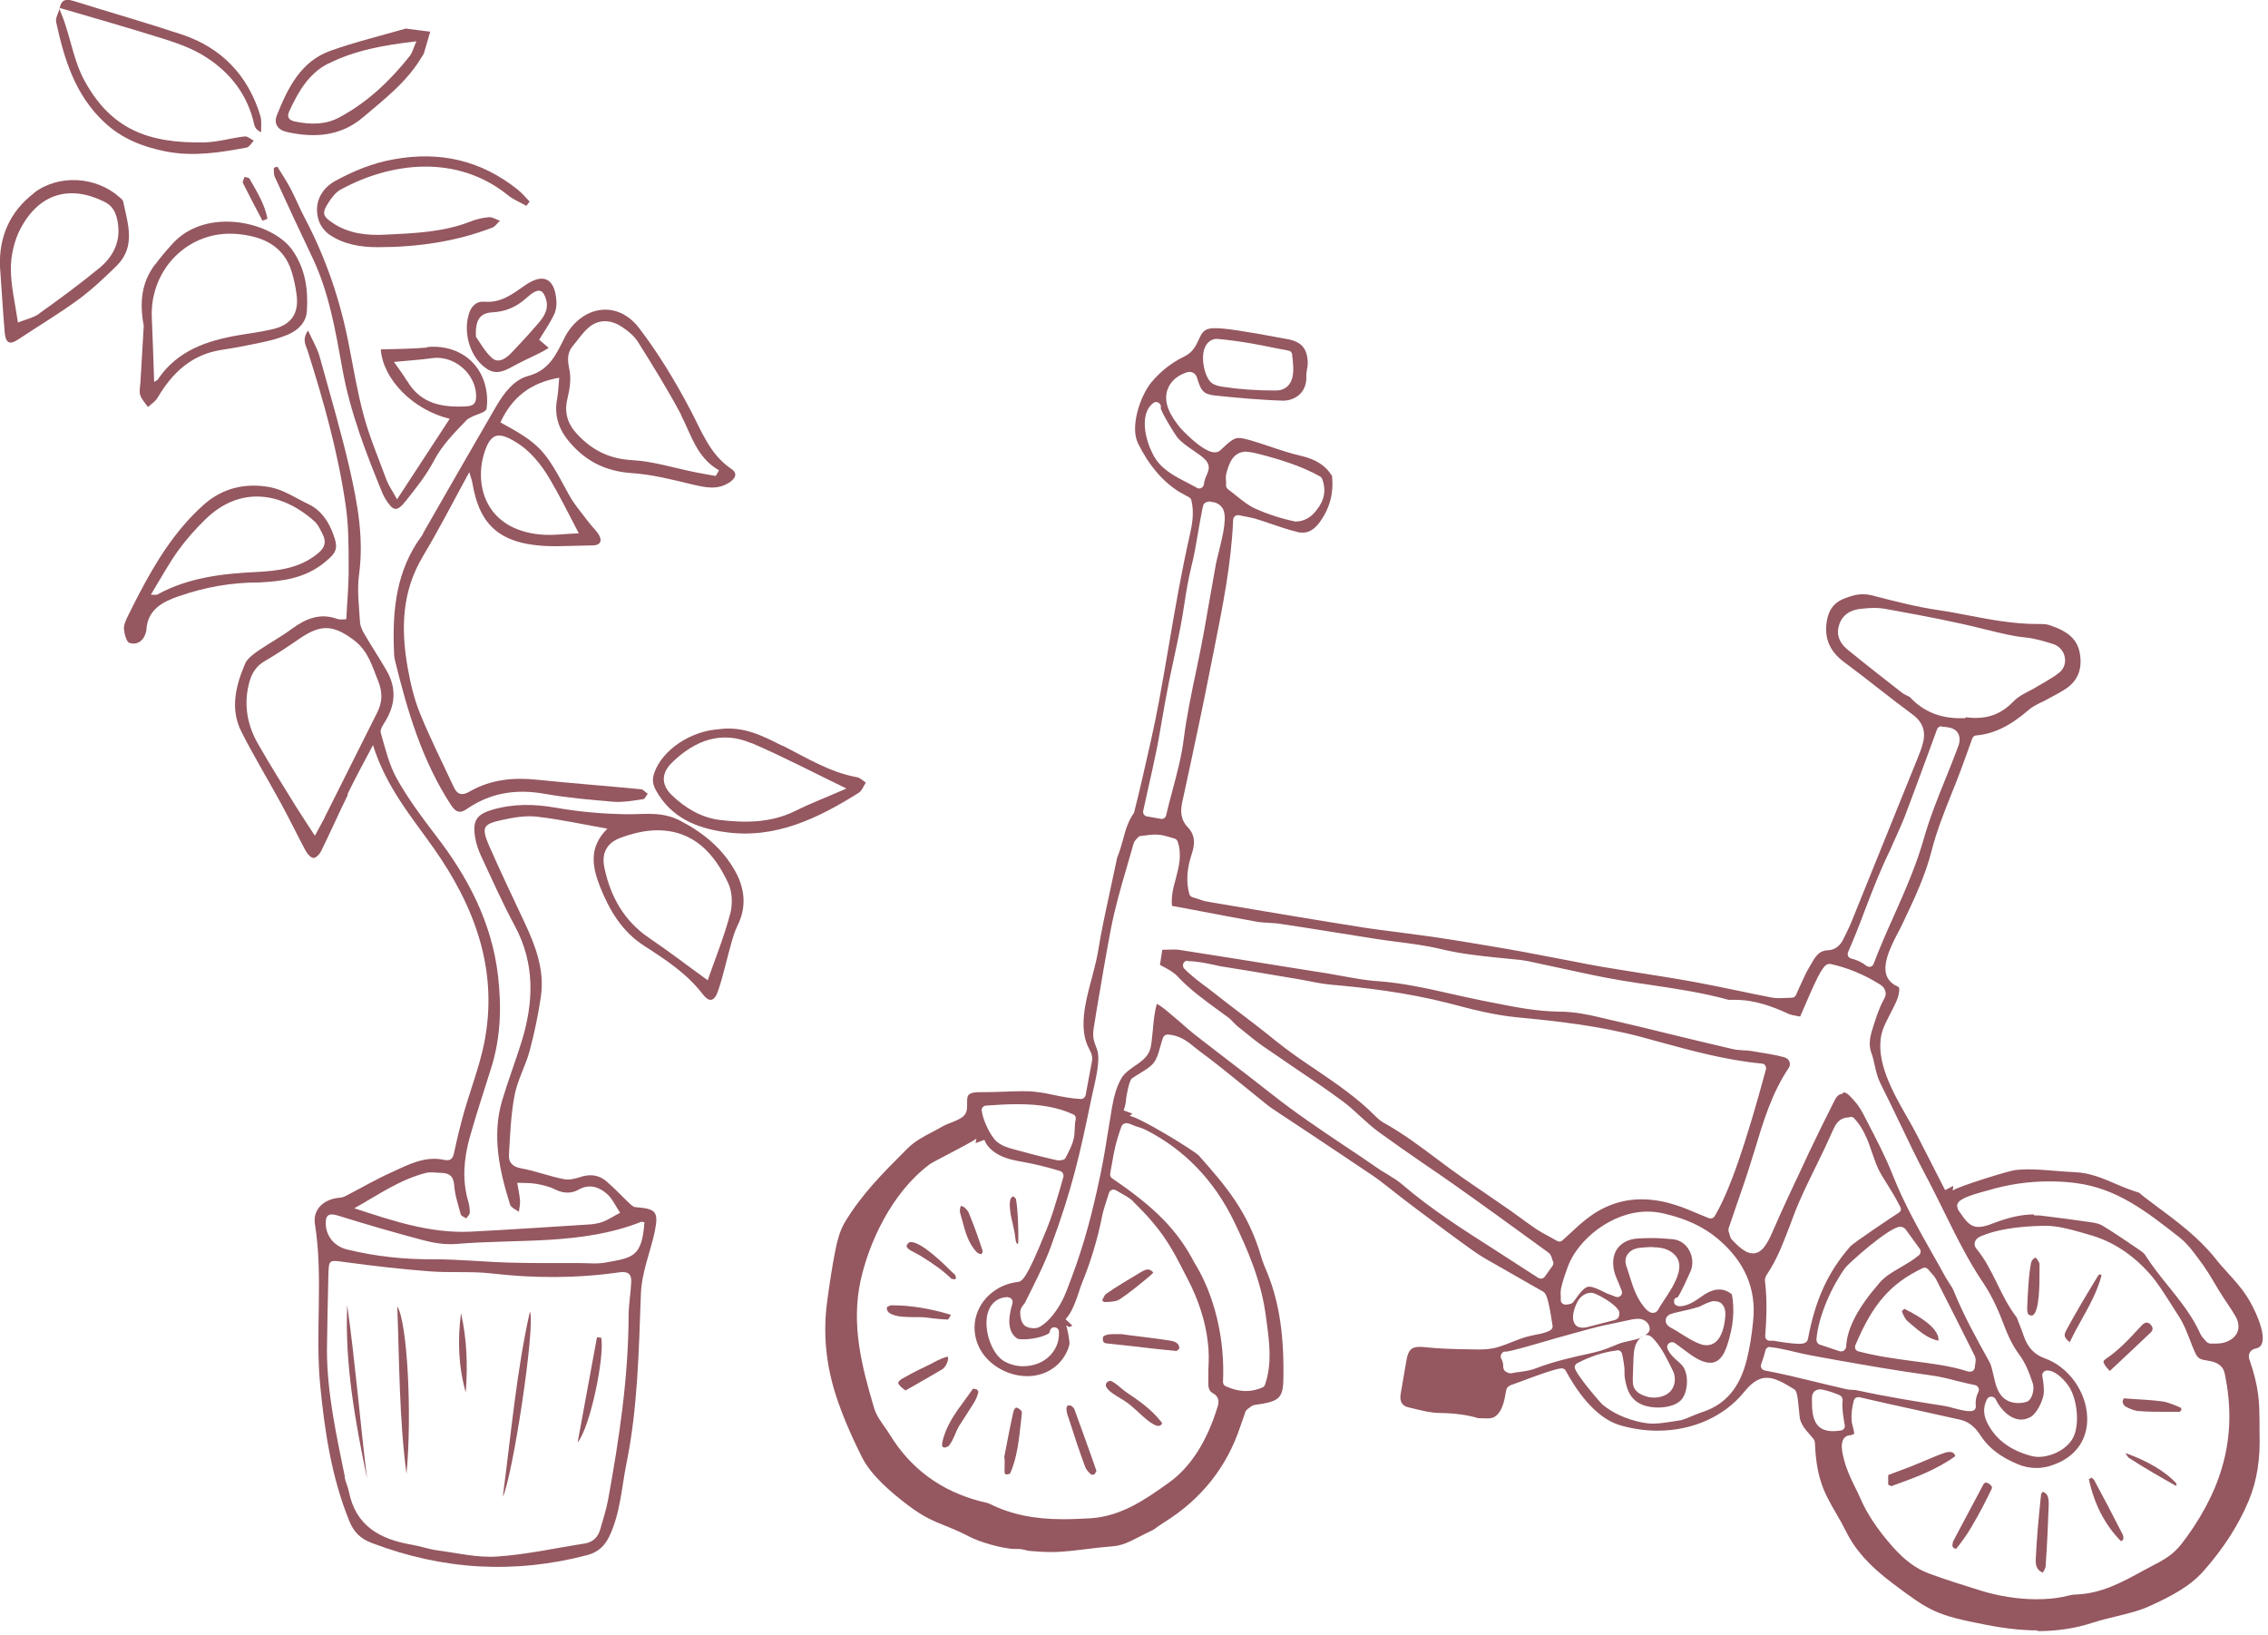 <?xml version="1.0" encoding="UTF-8"?>
<svg id="_レイヤー_2" data-name="レイヤー 2" xmlns="http://www.w3.org/2000/svg" viewBox="0 0 96.08 69.26">
  <defs>
    <style>
      .cls-1 {
        fill: #955760;
      }
    </style>
  </defs>
  <g id="_レイヤー_1-2" data-name="レイヤー 1">
    <g>
      <path class="cls-1" d="m14.73,33.68c-.39.79-.74,1.59-1.13,2.38-.06.12-.22.29-.32.28-.12-.01-.26-.17-.33-.3-.35-.65-.67-1.32-1.03-1.98-.56-1.03-1.17-2.03-1.7-3.08-.48-.96-.23-1.94.16-2.86.09-.22.34-.4.55-.55.48-.33,1-.61,1.47-.96.57-.41,1.16-.65,1.87-.4.13.05.29.02.4.02.04-.79.11-1.5.1-2.22,0-.88,0-1.77-.13-2.63-.32-2.22-.93-4.39-1.61-6.53-.07-.22-.25-.46.02-.85.2.44.39.75.49,1.1.44,1.59.91,3.18,1.28,4.79.33,1.46.6,2.92.39,4.45-.09.65,0,1.33.04,2,.01.19.11.4.22.57.29.5.62.99.91,1.5.41.71.38,1.42-.05,2.13-.09.15-.24.36-.2.5.19.66.35,1.35.68,1.94.47.84,1.04,1.61,1.63,2.38,1.38,1.78,2.4,3.72,2.66,5.99.15,1.31.11,2.61-.29,3.88-.31.99-.64,1.98-.92,2.98-.24.88-.32,1.79-.05,2.69.04.15.07.32.06.47,0,.08-.1.16-.15.24-.08-.06-.21-.1-.23-.17-.11-.41-.25-.82-.28-1.24-.03-.39-.21-.51-.55-.52-.21,0-.44-.05-.64,0-1.11.28-2.04.94-3.04,1.5,1.62.53,3.21,1.07,4.92.99,1.65-.08,3.3-.2,4.96-.3.21-.01.43-.04.63-.11.26-.1.5-.26.75-.39-.19-.28-.33-.61-.58-.82-.33-.28-.73-.41-1.18-.16-.31.18-.65.16-1-.01-.23-.12-.5-.18-.76-.23-.28-.05-.56-.04-.84-.05.04.25.1.5.12.75.01.16-.03.32-.05.48-.13-.1-.33-.18-.37-.3-.45-1.44-.78-2.9-.34-4.41.25-.84.57-1.67.83-2.51.51-1.66.57-3.29-.29-4.89-.52-.96-.96-1.96-1.43-2.96-.12-.26-.22-.55-.26-.84-.1-.66.08-.93.73-1.12.89-.26,1.77-.25,2.68-.09,1.02.18,2.06.27,3.1.28.75,0,1.43-.12,2.2.28.99.52,1.77,1.17,2.31,2.12.41.74.5,1.51.11,2.3-.13.26-.21.55-.29.83-.18.64-.32,1.3-.53,1.92-.16.49-.38.54-.67.16-.67-.87-1.56-1.45-2.46-2.03-.94-.6-1.48-1.5-1.88-2.51-.34-.86-.48-1.68.31-2.46-1.07-.19-2.03-.4-3-.51-.49-.05-1.01.04-1.5.15-.77.17-.84.31-.52,1.06.48,1.1,1,2.18,1.51,3.27.47,1,.86,2.03.69,3.16-.11.76-.27,1.52-.47,2.27-.17.64-.52,1.25-.64,1.89-.16.83-.19,1.69-.24,2.53-.02.33.17.51.53.57.6.11,1.17.33,1.77.45.21.05.47,0,.68-.07.42-.15.8-.12,1.13.15.32.27.61.58.91.87.1.09.22.23.33.24.9.07,1,.19.82,1.07-.19.87-.54,1.66-.58,2.61-.09,2.4-.13,4.81-.61,7.17-.21,1.04-.26,2.12-.73,3.1-.2.41-.48.67-.93.79-3.1.81-6.12.63-9.12-.51-.51-.19-.78-.48-.97-.95-.75-1.86-1.04-3.8-1.23-5.78-.21-2.26.14-4.54-.22-6.79-.09-.58.33-1,.91-1.09.13-.02.26-.02.37-.08.66-.34,1.31-.72,1.98-1.02.7-.32,1.4-.7,2.22-.52.28.06.37-.07.42-.32.12-.57.26-1.14.42-1.71.28-.97.65-1.93.85-2.91.62-3.09-.4-5.8-2.15-8.28-.94-1.33-2-2.57-2.56-4.35-.42.79-.76,1.42-1.07,2.06Zm-.13,28.89c.04.21.14.41.18.61.29,1.46,1.32,2.02,2.66,2.25.37.06.72.19,1.09.24.84.11,1.7.32,2.53.26,1.24-.08,2.47-.36,3.71-.55.36-.06.57-.28.66-.61.12-.41.25-.82.33-1.24.47-2.58.86-5.16.87-7.79,0-.48.09-.95.11-1.43.02-.32-.11-.47-.49-.42-1.8.26-3.61.26-5.42.05-.87-.1-1.76-.02-2.64-.09-1.19-.09-2.39-.23-3.57-.39-.69-.09-.69-.13-.71.59-.03,1.04-.04,2.08-.06,3.12,0,1.83.4,3.61.76,5.39Zm-.86-27.92c.75-1.5,1.5-3,2.25-4.49.21-.43.22-.82.04-1.29-.26-.64-.43-1.3-1.03-1.75-.88-.66-1.4-.69-2.31-.07-.48.33-.97.66-1.47.95-.35.2-.54.49-.65.87-.26.93-.11,1.81.35,2.62.51.9,1.07,1.78,1.61,2.66.25.4.51.79.81,1.25.16-.29.28-.51.4-.74Zm17.19,4.08c.11-.41.1-.95-.08-1.32-.59-1.27-1.48-2.25-3.02-2.24-.52,0-1.06.14-1.55.32-.59.22-.81.67-.67,1.29.26,1.21.83,2.23,1.89,2.95.83.56,1.63,1.18,2.48,1.79.33-.94.7-1.85.95-2.8Zm-3.78,13.03c-2.52.99-5.2.71-7.81.93-.47.04-.97-.04-1.42-.16-1.21-.32-2.41-.67-3.6-1.04-.39-.12-.54-.03-.52.38.03.52.38.93.92,1.06,1.2.29,2.41.42,3.65.41,1.06,0,2.13.11,3.19.14.98.03,1.97.02,2.95.02.4,0,.81.05,1.19-.03,1.08-.2,1.5-.21,1.6-1.7-.09-.01-.12-.02-.14-.02Z"/>
      <path class="cls-1" d="m17.92,23.56c-.9,1.49-.94,3.08-.65,4.72.12.66.27,1.32.52,1.93.43,1.06.95,2.09,1.43,3.12.15.33.35.39.69.19.89-.51,1.86-.6,2.87-.49,1.46.15,2.92.26,4.37.4.1,0,.19.13.29.19-.06.08-.12.22-.19.23-.42.06-.85.14-1.26.11-.98-.08-1.97-.17-2.94-.34-1.19-.21-2.28-.04-3.28.65-.26.18-.44.16-.65-.15-1.24-1.89-1.86-4-2.39-6.16-.03-.13-.04-.26-.04-.4-.07-1.74.1-3.42,1.19-4.88.03-.04.05-.1.07-.14,1.02-1.78,2.04-3.56,3.07-5.33.33-.56.75-1.13,1.37-1.29.88-.24,1.17-.91,1.51-1.58.02-.05.05-.1.07-.14.75-1.28,2.2-1.48,3.1-.31.82,1.07,1.53,2.25,2.16,3.44.49.92.83,1.91,1.75,2.53.28.19.18.4-.07.57-.53.35-1.06.21-1.62.08-.83-.2-1.66-.41-2.51-.47-1.09-.07-1.94-.48-2.64-1.3-.47-.54-.67-1.13-.54-1.84.05-.28.06-.57.09-.9-1.23.21-2.01.85-2.49,1.89,1.68.92,1.88,1.16,2.86,2.99.23.44.57.83.87,1.23.14.19.33.35.45.56.13.23.06.42-.24.43-.43.01-.85.02-1.28.03-2.69.09-3.54-.87-3.85-2.68-.01-.08-.04-.15-.13-.45-.71,1.3-1.3,2.46-1.97,3.57Zm10.94-5.98c-.56-1.06-1.19-2.07-1.83-3.09-.16-.26-.43-.48-.69-.65-.43-.28-.92-.34-1.35-.01-.28.22-.49.55-.73.83-.26.32-.21.65-.13,1.04.07.38,0,.8-.09,1.18-.15.61.01,1.09.43,1.53.63.67,1.36,1.03,2.31,1.08.89.05,1.77.33,2.66.51.29.06.59.11.88.16.05-.08.1-.16.14-.24-.94-.53-1.17-1.49-1.61-2.34Zm-5.54,2.76c-.39-.67-.87-1.28-1.56-1.67-.66-.38-.96-.29-1.21.41-.5,1.43,0,3.34,2.34,3.56.52.05,1.05-.03,1.63-.05-.45-.86-.8-1.57-1.2-2.25Z"/>
      <path class="cls-1" d="m18.09,14.7c1.1-.11,2.08.44,2.42,1.47.12.36.16.78.1,1.15-.03.15-.43.23-.65.35-.07.04-.15.07-.2.13-.51.53-1.03,1.05-1.38,1.72-.32.61-.76,1.16-1.19,1.7-.38.48-.54.44-.87-.1-.04-.07-.08-.14-.11-.21-.71-1.73-1.38-3.46-1.71-5.31-.29-1.6-.56-3.21-1.27-4.7-.54-1.13-1.07-2.27-1.59-3.41-.05-.11-.03-.25-.04-.38.05-.02.1-.04.15-.05.19.31.39.61.56.93.22.42.4.87.63,1.3.87,1.66,1.47,3.42,1.83,5.27.2,1.02.37,2.05.64,3.05.25.92.63,1.81.96,2.71.09.24.24.45.45.83.8-1.22,1.51-2.31,2.23-3.41-1.55-.38-2.82-1.66-2.92-2.94.66-.02,1.32-.02,1.98-.08Zm-.85,1.42c.58,1,1.51,1.15,2.54,1.09.3-.02.4-.15.39-.46-.02-.93-.94-1.71-1.86-1.58-.49.07-.99.1-1.62.16.24.35.41.56.54.79Z"/>
      <path class="cls-1" d="m7.58,25.25c-.69.24-1.34.57-1.38,1.45,0,.05-.03.1-.04.15-.11.34-.4.48-.68.38-.13-.05-.21-.38-.23-.59-.01-.17.08-.36.16-.53.15-.31.31-.62.47-.93.73-1.4,1.56-2.74,2.75-3.8.8-.72,1.8-.94,2.83-.74.56.11,1.07.46,1.6.71.54.26.85.72,1.05,1.26.24.63.15.8-.37,1.22-.82.67-1.78.79-2.74.84-1.2,0-2.32.2-3.41.58Zm-.91-.07c1.3-.71,2.72-.88,4.17-.95.94-.05,1.85-.15,2.63-.79.31-.26.36-.5.19-.83-.1-.19-.19-.4-.34-.53-1.39-1.24-3.16-1.52-4.63-.07-.42.41-.81.85-1.15,1.32-.41.58-.75,1.2-1.15,1.86.14,0,.23.02.29-.01Z"/>
      <path class="cls-1" d="m6.57,11.21c.24-.32.49-.62.76-.91,1.45-1.56,4.23-.89,5.06.3.55.79.67,1.67.61,2.58-.03.48-.38.82-.82,1-.32.13-.65.23-.99.3-.6.13-1.2.25-1.8.34-1.27.19-2.09.97-2.71,2.02-.09.16-.27.27-.41.4-.12-.17-.27-.32-.33-.51-.05-.17,0-.37.01-.55.05-.82.1-1.65.14-2.38-.19-1-.09-1.85.48-2.6Zm.13,4.84c.82-1.2,2.06-1.62,3.4-1.85.47-.08.95-.14,1.42-.25.82-.18,1.16-.67,1.04-1.5-.04-.31-.11-.63-.2-.93-.35-1.15-1.29-1.52-2.33-1.61-2.03-.17-3.68,1.48-3.6,3.53.04.9.07,1.79.1,2.74.09-.06.14-.08.17-.12Z"/>
      <path class="cls-1" d="m33.15,31.58c1.02.52,2,1.13,3.15,1.34.14.02.26.15.38.23-.1.14-.16.34-.3.43-1.74,1.09-3.56,1.98-5.7,1.66-1.19-.17-2.26-.62-2.89-1.76-.14-.26-.17-.47-.07-.75.34-.96,1.52-1.76,2.72-1.84,1.03-.15,1.86.27,2.7.7Zm-1.32-.1c-1.28-.55-2.4-.11-3.35.81-.46.44-.49.94-.02,1.39.56.54,1.24.95,2.02,1.05,1.09.13,2.18.13,3.21-.38.66-.33,1.35-.59,2.17-.95-1.45-.7-2.72-1.37-4.03-1.93Z"/>
      <path class="cls-1" d="m1.44,8.17c1.05-.8,2.64-.7,3.63.19.06.05.14.11.15.18.19.93.55,1.9-.28,2.72-.51.5-1.04,1-1.61,1.42-.83.61-1.72,1.14-2.58,1.71-.33.22-.51.15-.55-.3-.08-.93-.13-1.86-.2-2.79-.05-1.27.42-2.34,1.44-3.12Zm.22,5.11c.86-.61,1.71-1.24,2.53-1.91.64-.52.96-1.2.78-2.05-.08-.37-.22-.62-.58-.79-1.46-.71-2.75-.32-3.53,1.17-.26.5-.4,1.12-.4,1.68,0,.73.18,1.46.3,2.28.33-.13.65-.2.9-.37Z"/>
      <path class="cls-1" d="m22.44,8.54c-.17-.17-.32-.36-.51-.51-1.55-1.24-3.3-1.64-5.26-1.28-.89.16-1.69.49-2.46.91-.66.36-.92,1.01-.71,1.67.07.23.25.46.44.6.61.42,1.33.54,2.06.54,1.67,0,3.3-.23,4.86-.83.12-.05.21-.19.32-.29-.16-.05-.31-.16-.46-.15-.26.02-.53.08-.78.18-1.17.46-2.4.5-3.62.56-.77.04-1.55-.04-2.23-.5-.42-.28-.46-.42-.18-.85.14-.22.32-.46.54-.57,2.1-1.14,4.89-1.51,7.07.25.23.19.52.3.78.45.05-.06.09-.13.14-.19Z"/>
      <path class="cls-1" d="m18.22,1.36c-.09.3-.17.6-.26.89-.01.05-.05.09-.08.14-.62,1.06-1.58,1.8-2.49,2.57-.96.82-2.07.89-3.24.63-.39-.09-.56-.35-.42-.71.46-1.15,1.01-2.28,2.27-2.73,1.07-.38,2.19-.65,3.19-.94.43.06.73.09,1.03.13Zm-4.33,1.34c-.82.42-1.26,1.2-1.63,2-.12.25-.04.39.25.45.64.13,1.28.14,1.87-.18,1.19-.64,2.15-1.55,2.98-2.6.11-.14.15-.33.28-.62-1.38.16-2.61.38-3.74.95Z"/>
      <path class="cls-1" d="m23.25,14.73c-.13.08-.25.16-.38.22-.4.2-.81.38-1.2.6-.35.19-.68.32-1.05.07-.68-.45-1-1.46-.77-2.28.1-.37.33-.59.67-.56.71.06,1.2-.33,1.73-.7.77-.53,1.25-.29,1.32.65.02.2-.02.44-.11.62-.17.35-.4.68-.62,1.04.14.12.27.23.4.34Zm-2.4.44c.28.24.6,0,.83-.24.38-.4.75-.8,1.11-1.22.29-.33.5-.68.3-1.15-.11-.28-.27-.3-.49-.17-.11.06-.21.16-.31.24-.41.37-.87.57-1.43.6-.52.03-.73.3-.7,1.03.16.22.37.63.69.91Z"/>
      <path class="cls-1" d="m2.53.35c-.05.2-.19.41-.15.59.34,1.57.8,3.08,2.04,4.24.76.71,1.66,1.05,2.63,1.24,1.14.22,2.28.04,3.4-.17.11-.02.2-.19.3-.29-.13-.07-.27-.2-.39-.18-.55.06-1.1.23-1.65.25-2.48.06-4.03-.59-5.14-2.63-.4-.73-.55-1.61-.82-2.41-.07-.22-.17-.44-.25-.66l.02.02Z"/>
      <path class="cls-1" d="m2.51.33c1.5.44,3.01.87,4.5,1.34.6.19,1.21.42,1.73.76,1.04.67,1.76,1.61,2.03,2.85.03.12.1.23.29.32,0-.23.03-.48-.03-.69-.52-1.72-1.65-2.9-3.36-3.46C6.19.96,4.68.53,3.18.06c-.31-.1-.58-.14-.65.29,0,0-.02-.02-.02-.02Z"/>
      <path class="cls-1" d="m11.33,9.27c-.11-.62-.45-1.15-.76-1.7-.03-.05-.13-.05-.21-.08-.02.09-.1.2-.07.26.27.54.55,1.07.83,1.6.07-.03.13-.05.2-.08Z"/>
      <path class="cls-1" d="m22.45,55.55c-.57,2.54-.79,5.13-1.15,7.85.41-.82,1.39-7.2,1.15-7.85Z"/>
      <path class="cls-1" d="m16.83,55.34c.09,2.37.08,4.74.39,7.09.24-2.49.04-6.43-.39-7.09Z"/>
      <path class="cls-1" d="m14.71,55.28c-.11,2.5.34,4.93.84,7.35-.3-2.45-.5-4.91-.84-7.35Z"/>
      <path class="cls-1" d="m25.29,56.64c-.26,1.43-.53,2.87-.82,4.46.54-.66,1.15-3.65,1-4.44-.06,0-.12-.01-.18-.02Z"/>
      <path class="cls-1" d="m19.53,55.62c-.15,1.14-.11,2.26.2,3.36.09-1.13.05-2.25-.2-3.36Z"/>
    </g>
    <g>
      <path class="cls-1" d="m86.34,69.06c-.68,0-1.4-.08-2.22-.24-2.1-.41-2.34-.55-3.95-1.76-.97-.73-1.58-1.41-1.97-2.2-.13-.26-.27-.51-.41-.75-.27-.46-.52-.9-.67-1.41-.14-.47-.21-.98-.23-1.51,0-.06,0-.17-.08-.26-.06-.07-.12-.14-.17-.2-.17-.19-.29-.33-.38-.6-.02-.06-.03-.23-.05-.41-.06-.63-.09-.8-.21-.88-.47-.29-.82-.48-1.15-.48-.41,0-.71.29-.97.61-.85,1.04-2.19,1.63-3.66,1.63-.54,0-1.07-.08-1.59-.23-1.11-.33-1.91-1.59-2.3-2.31-.03-.06-.1-.1-.17-.1,0,0-.01,0-.02,0-.25.02-1.01.29-1.75.57-.17.06-.31.11-.36.13-.04.01-.14.07-.16.1-.05.06-.06.12-.07.16-.06.36-.13.74-.35.98-.14.15-.26.18-.43.18,0,0-.32-.01-.4-.01-.46-.14-.99-.21-1.62-.22-.37,0-.76-.1-1.13-.19l-.21-.05c-.27-.06-.38-.26-.32-.59l.24-1.39c.08-.49.25-.58.57-.58.06,0,.12,0,.19.01.55.06,1.11.08,1.69.09,0,0,.51.01.62.01.22,0,.52-.01.84-.11.19-.06.38-.13.57-.21.23-.09.46-.18.7-.24.09-.02.18-.04.27-.06.22-.04.44-.08.64-.19.07-.04.12-.12.1-.2-.18-1.22-.28-1.37-.4-1.44l-1.96-1.12c-.34-.19-.68-.38-1-.61-.79-.56-1.57-1.15-2.35-1.73l-.58-.44c-.17-.13-.33-.26-.5-.39-.27-.21-.54-.43-.82-.62-.9-.61-1.81-1.21-2.72-1.82l-1.3-.86c-.16-.11-.32-.21-.47-.33-.3-.24-.59-.48-.89-.72-.65-.53-1.3-1.06-1.98-1.56-.06-.05-.13-.1-.19-.15-.3-.25-.65-.52-1.15-.54h0c-.08,0-.16.05-.19.13-.05.13-.08.26-.12.39-.07.26-.14.5-.27.67-.13.17-.33.29-.57.44-.12.07-.24.15-.36.23-.13.1-.24.82-.24.82-.02.23-.03.31-.11.53l.37.14-.12.1c.34,0,2.72,1.45,2.94,1.68,1.11,1.26,2.07,2.34,2.64,4.29.04.16.11.31.17.47.55,1.26.79,2.66.77,4.54,0,.98-.13,1.11-1.22,1.26-.1.01-.17.08-.24.13l-.08.06s-.06.06-.07.1l-.22.63c-.57,1.72-1.66,3.08-3.22,4.05-.08.05-.16.11-.24.16-.11.08-.21.16-.33.21-.2.09-.36.18-.52.26-.41.21-.7.36-1.13.39-.37.03-.71.07-1.04.11-.51.06-.98.13-1.55.13-.28,0-.59-.02-.92-.05-.04,0-.08-.02-.13-.03-.09-.02-.2-.05-.29-.05-.08,0-.12,0-.16,0-.53,0-1.55-.31-1.94-.52-.44-.23-.77-.36-1.07-.48-.49-.2-.88-.36-1.53-.85-.71-.54-1.57-1.26-1.96-2.05-.51-1.02-.84-1.82-1.09-2.58-.43-1.32-.56-2.66-.38-3.99.09-.66.2-1.44.35-2.19.08-.4.19-.82.39-1.16.71-1.19,1.61-2.09,2.57-3.05l.09-.09c.32-.32.69-.51,1.09-.72.14-.07.28-.15.42-.23.09-.05.21-.1.32-.14.18-.07.38-.15.52-.26.2-.16.18-.39.18-.58,0-.17,0-.27.06-.34.11-.11.31-.12.5-.12,0,0,.21,0,.21,0,.26,0,.52-.01.79-.02.26-.01.51-.02.77-.02.2,0,.4,0,.59.03.28.03.54.08.8.14.34.07.7.14,1.1.16h0c.1,0,.18-.07.2-.16l.25-1.34c.02-.09.04-.2.02-.32-.02-.12-.08-.22-.12-.3-.46-.85-.16-1.99.11-2.99.1-.39.2-.76.26-1.1.14-.9.35-1.83.58-2.91l.24-1.12c.09-.21.17-.47.24-.73.11-.42.22-.81.47-1.15.14-.55.25-1.02.36-1.49.24-1.04.49-2.12.69-3.19.15-.81.29-1.62.43-2.44.26-1.52.53-3.1.88-4.63.1-.44.2-.96.07-1.49-.01-.05-.05-.1-.1-.13l-.15-.08c-.09-.05-.18-.1-.27-.15-.71-.45-1.28-1.12-1.74-2.05-.35-.72.1-2.01.56-2.58.38-.46.86-.84,1.4-1.1.36-.17.5-.47.61-.71.14-.31.23-.49.67-.49.4,0,.8.07,1.19.13l.19.03c.27.04.54.09.81.14.27.05.54.1.82.15.64.1.9.36.94.96,0,.1,0,.2-.03.32-.02.12-.04.25-.03.37,0,.26-.08.49-.25.67-.18.19-.45.3-.73.3-1-.03-2.03-.13-2.82-.21-.2-.02-.39-.05-.52-.15-.16-.12-.23-.35-.3-.58-.02-.07-.06-.17-.15-.23-.03-.02-.13-.05-.17-.05-.06,0-.11.01-.15.03-.33.11-.6.32-.74.6-.32.64.13,1.3.49,1.74,0,.01.94,1.04,1.46,1.04.12,0,.2-.05.25-.1.42-.4.57-.51.77-.51.12,0,.28.04.5.1.27.08.54.17.81.26.44.15.89.3,1.34.4.62.15,1.03.41,1.3.85.07.68-.07,1.31-.49,1.91-.23.33-.47.49-.75.49-.07,0-.15,0-.23-.03-.38-.09-.76-.22-1.14-.35-.21-.07-.43-.15-.64-.21-.14-.04-.29-.07-.46-.1l-.24-.05s-.03,0-.04,0c-.04,0-.09.01-.12.04-.05.04-.07.09-.08.15-.08,1.89-.45,3.7-.8,5.46l-.22,1.1c-.25,1.29-.53,2.57-.8,3.85l-.34,1.57c-.06.3-.1.7.24,1.05.28.29.33.64.17,1.12-.21.62-.25,1.18-.11,1.7.02.07.07.12.13.14l.22.07c.15.05.28.1.42.12l.7.12c1.89.32,3.79.64,5.68.94.6.1,1.21.17,1.81.25.45.06.9.12,1.34.18.89.13,1.78.28,2.67.43.79.13,1.57.28,2.35.43l.89.17c.42.08.85.17,1.27.24.56.09,1.11.18,1.67.27.76.12,1.53.24,2.29.38.59.11,1.17.23,1.75.35.49.1.98.21,1.47.3.11.02.22.03.33.03.09,0,.44-.02.53-.02.08,0,.15-.04.18-.11l.18-.4c.13-.28.24-.54.39-.79l.06-.1c.21-.37.35-.59.71-.61.22,0,.52-.11.7-.53.04-.09.09-.18.13-.27.06-.12.12-.25.17-.37.94-2.33,1.89-4.67,2.83-7,.08-.19.15-.38.2-.57.15-.51.01-.92-.42-1.24-.5-.37-.99-.75-1.49-1.14-.47-.37-.94-.73-1.41-1.08-.62-.46-.86-1.02-.74-1.75.08-.47.3-.76.69-.93.32-.13.58-.2.84-.2.14,0,.27.02.4.05l.14.04c.86.22,1.75.45,2.64.58.42.06.84.14,1.25.22.95.18,1.93.37,2.93.37h0c.24,0,.41,0,.55.05.78.26,1.16.6,1.27,1.15.14.72-.09,1.26-.69,1.61-.16.1-.33.19-.5.28l-.22.12c-.07.04-.15.08-.22.11-.18.09-.37.18-.53.32-.77.67-1.48,1.02-2.22,1.08-.08,0-.14.06-.17.13,0,0-.37,1.04-.47,1.3-.13.35-.27.7-.41,1.05-.31.77-.63,1.58-.84,2.4-.26,1.03-.71,1.99-1.15,2.92l-.15.31c-.04.08-.08.17-.14.27-.31.6-.77,1.5-.35,2,.12.14.23.2.32.24.1.05.11.06.09.24-.02.26-.21.62-.36.9l-.13.26c-.11.22-.2.41-.25.62-.27,1.16.48,2.48,1.08,3.53.15.26.29.51.41.74l1.2,2.35.35-.18-.03.2c.21-.17,2.38-.84,2.65-.87.18-.02.37-.03.55-.03.37,0,.74.03,1.11.06.29.02.57.05.86.06.62.02,1.17.25,1.75.5.32.14.65.27.98.37.19.17.46.36.72.56.88.65,1.79,1.33,2.49,2.2.17.22.36.43.55.64.29.32.57.63.79.97.31.47.83,1.55.65,2.02-.04.11-.11.17-.23.2-.09.02-.2.05-.27.16-.06.09-.07.2-.03.31.42,1.2.42,1.87.43,2.59,0,.16,0,.33,0,.5.04,1.14-.11,2.06-.46,2.9-.42,1.01-1.06,2.01-1.9,2.96-.58.67-1.41,1.09-2.21,1.46-.5.24-1,.35-1.52.48-.33.08-.66.16-1,.27-.74.24-1.5.35-2.33.35Zm-7.91-8.27c-.06,0-.23,0-.33.16-.14.21-.06.59.03.92.11.41.28.76.44,1.09.08.16.16.32.23.48.29.68.75,1.37,1.4,2.1.49.55.97.9,1.49,1.1.73.27,1.47.5,2.21.73.77.24,1.6.37,2.37.37.4,0,.77-.03,1.12-.1l.17-.04c.13-.03.25-.06.38-.06,1.08-.04,1.94-.51,2.85-1.01l.49-.26c.29-.15.62-.33.89-.6.18-.17.32-.37.47-.57,1.6-2.22,2.12-4.4,1.62-6.86-.02-.09-.04-.19-.1-.28-.17-.25-.44-.29-.65-.33-.25-.04-.39-.07-.49-.28-.1-.2-.17-.4-.25-.6-.14-.36-.28-.73-.53-1.09-.11-.17-.22-.34-.33-.52-.25-.39-.5-.79-.81-1.15-.75-.86-1.63-1.43-2.63-1.7l-.31-.09c-.5-.14-1.01-.28-1.53-.28-1.21.02-2.11.18-2.73.45-.22.1-.25.25-.25.33,0,.1.06.17.09.21.35.42.6.92.86,1.45.24.49.49,1,.84,1.45,0,0,.09.24.09.24.07.17.14.35.2.53.17.5.45.79.88.95,1.02.36,1.78,1.42,1.81,2.51.03.88-.44,1.6-1.29,1.95-.3.13-.59.19-.87.19-.26,0-.53-.05-.8-.17-.7-.29-1.22-.68-1.56-1.21-.17-.26-.42-.56-.84-.66l-1.8-.4c-.84-.18-1.67-.37-2.5-.56-.01,0-.03,0-.04,0-.09,0-.17.06-.19.15-.06.24-.11.53-.09.81,0,.11.03.21.06.32.02.1.05.19.05.28h0s-.1.03-.1.03Zm-37.07-12.56c-.1.09-.81.46-1.23.68-.44.23-.67.35-.75.41-1.62,1.21-2.57,3.33-2.92,4.91-.41,1.87.04,3.63.57,5.41.09.3.28.57.46.82.08.11.15.22.22.33.88,1.43,2.17,2.37,3.82,2.8l.13.03c.11.02.21.05.29.09.87.43,1.85.64,3.09.64.39,0,.78-.02,1.17-.04,1.31-.09,2.33-.81,3.31-1.51.92-.66,1.61-1.74,2.06-3.21.03-.08.08-.26-.02-.42-.06-.09-.14-.14-.2-.17-.18-.11-.18-.31-.17-.59v-.39c.02-.37.03-.76-.02-1.15-.1-.89-.39-1.8-.86-2.7l-.13-.25c-.53-1.04-.92-1.8-2.14-2.99-.11-.14-.29-.24-.48-.35-.09-.05-.18-.1-.28-.16-.03-.02-.07-.03-.11-.03-.02,0-.05,0-.07.01-.06.02-.1.07-.12.13l-.11.34c-.07.23-.14.43-.18.64-.2,1-.48,1.91-.83,2.78-.06.15-.12.31-.17.48-.14.4-.28.82-.55,1.11l.29.27-.13.06-.14-.07c.06.1.15.66.15.77-.06.32-.26.67-.54.92-.34.3-.77.46-1.25.46-.87,0-1.72-.52-2.06-1.26-.4-.87-.1-1.86.73-2.4.28-.18.59-.29.93-.33.19-.02.39-.18,1.16-2.09l.05-.12c.22-.53.37-1.05.55-1.65l.17-.59c.01-.05,0-.1-.02-.15-.03-.05-.07-.08-.12-.1-.59-.18-1.07-.29-1.55-.38-.35-.06-.7-.13-1-.28-.32-.16-.56-.39-.66-.66l-.37.14.03-.18Zm42.99,10.93c-.07,0-.14.04-.17.1-.18.34-.17.7.05,1.09.35.64.93,1.07,1.78,1.31.11.03.22.05.35.05.55,0,1.26-.33,1.5-.89.25-.59.12-1.67-.27-2.17-.21-.28-.54-.6-.87-.6-.06,0-.12.03-.15.07-.04.04-.06.1-.05.16.04.25.08.5.06.74-.03.32-.31.87-.56,1-.13.07-.26.11-.39.11-.47,0-.89-.44-1.08-.85-.03-.07-.1-.11-.17-.12h0Zm-7.24-.31c-.17,0-.26.09-.29.14-.06.09-.06.19-.06.25,0,.4,0,.85.24,1.13.15.17.36.25.65.25.12,0,.23-.01.34-.03.05,0,.1-.04.13-.08.03-.04.04-.1.03-.15-.04-.2-.13-.7-.09-1.05,0-.09-.04-.17-.12-.21-.18-.08-.38-.15-.57-.2l-.12-.03c-.05-.01-.1-.02-.15-.02Zm-8.59-1.65c-.56.06-1.15.25-1.7.54-.06.03-.1.09-.11.16-.03.24,1.14,1.57,1.16,1.58.44.37,1.01.63,1.68.77.15.03.31.05.48.05.29,0,.57-.05.84-.09.12-.02.25-.04.37-.06.18-.06.31-.11.44-.17.16-.06.31-.13.47-.18.96-.32,1.56-1.04,1.85-2.21.12-.48.21-1.01.27-1.65.14-1.35-.36-2.51-1.5-3.47-.61-.51-1.34-.85-2.29-1.07-.22-.05-.45-.08-.68-.08-1.54,0-2.95,1.2-3.37,2.3-.11.3-.22.61-.29.92-.03.13-.03.25-.02.38v.15c0,.06.03.12.08.15.04.03.08.04.12.04.01,0,.03,0,.04,0,.13-.02.24-.03.3-.12.35-.5.5-.64.67-.64.15,0,.37.1.69.26.06.03.13.06.23.09l.2.08s.05.01.07.01c.05,0,.1-.02.14-.06.06-.06.07-.14.04-.21l-.12-.3c-.07-.16-.12-.29-.17-.42-.12-.4-.09-.78.1-1.05.18-.26.49-.42.87-.44.18-.01.35-.02.53-.02.32,0,.65.02.96.05.29.03.54.2.69.47.16.29.18.63.04.93-.38.85-.5,1.03-.54,1.07-.11,0-.15.09-.14.2,0,.1.13.17.24.17,0,0,.01,0,.02,0,.35-.02.64-.23.9-.41.3-.22.54-.3.75-.3.2,0,.38.07.54.21.12.65.06,1.35-.18,2.09-.14.44-.31.74-.66.8-.04,0-.07,0-.1,0-.37,0-.77-.31-1.12-.57-.13-.1-.25-.19-.37-.27-.03-.02-.07-.03-.11-.03-.04,0-.09.02-.13.05-.07.06-.09.15-.06.23.1.23.28.39.44.53l.11.1s.07.07.1.11c.23.32.24.93.01,1.32-.18.32-.67.43-1.06.43-.23,0-.45-.04-.62-.1-.47-.18-.69-.52-.79-1.17-.01-.08-.01-.15-.01-.23,0-.08,0-.16-.01-.23-.01-.1-.03-.21-.05-.33l-.04-.2c-.02-.1-.1-.17-.2-.17,0,0-.01,0-.02,0Zm6.46-.15c-.09,0-.17.06-.19.15-.05.2-.11.39-.18.58-.02.05-.02.12.01.17.03.05.08.09.14.1.7.13,1.4.3,2.1.47.45.11.9.22,1.35.32.09.02.17.03.26.03.07,0,.14.01.2.02,1.33.29,2.61.49,3.69.66.13.02.28.06.42.1.19.05.39.1.57.12.05,0,.1,0,.15,0,.06,0,.11-.02.15-.06.04-.04.06-.1.05-.15-.02-.23.02-.43.11-.6.03-.06.03-.12,0-.18-.03-.06-.08-.1-.14-.11-.25-.05-.49-.11-.74-.17-.38-.1-.78-.2-1.18-.25-1.46-.2-2.75-.43-4-.65l-1.04-.19c-.23-.04-.46-.1-.69-.15-.33-.08-.67-.16-1.02-.2,0,0-.02,0-.02,0Zm3.1-10.78c.08,0,.17.04.24.11.27.26.47.52.6.78l.16.31c.39.75.8,1.53,1.11,2.32.47,1.19,1.1,2.3,1.71,3.38.18.31.35.62.52.93.05.08.1.16.15.24.07.11.15.22.2.35.42,1.04,1,2.08,1.51,3,.08.14.12.35.17.56.09.41.19.87.6,1.08.12.06.28.1.45.1.13,0,.26-.02.37-.06.23-.09.32-.54.25-.76-.14-.42-.3-.86-.57-1.22-.29-.39-.48-.8-.67-1.3-.19-.51-.47-1.16-.85-1.73-.66-.97-1.18-2.04-1.69-3.07-.25-.5-.49-1-.75-1.48-.38-.72-.74-1.46-1.09-2.2-.27-.57-.55-1.14-.83-1.7-.13-.26-.19-.51-.25-.78-.04-.18-.08-.37-.15-.55-.11-.31-.05-.63.01-.85.09-.29.29-.97.51-1.37.05-.09.11-.19.09-.31-.01-.21-.2-.33-.27-.37-.64-.4-1.34-.69-2.07-.85-.01,0-.02,0-.03,0-.17,0-.31.07-.86,1.33l-.39.9s-.07-.01-.1-.02c-.16-.03-.29-.05-.4-.1-.63-.29-1.4-.59-2.26-.59,0,0-.14,0-.15,0-.06,0-.09,0-.12,0-1.09-.3-2.22-.47-3.3-.63-.41-.06-.83-.12-1.24-.19-.85-.14-1.69-.33-2.53-.51-.46-.1-.93-.2-1.39-.3-.25-.05-.51-.08-.77-.1l-.6-.06c-.78-.08-1.58-.17-2.36-.36-.62-.15-1.26-.23-1.88-.31-.31-.04-.62-.08-.93-.13l-1.76-.28c-.73-.12-1.46-.23-2.18-.34-.17-.03-.34-.04-.52-.05-.18-.01-.36-.02-.54-.05-.89-.16-1.77-.33-2.67-.5l-.91-.17c-.04-.39.05-.76.16-1.15.13-.5.27-1.02.08-1.57-.02-.06-.07-.11-.13-.13-.38-.11-.55-.17-.8-.17-.15,0-.33.02-.63.06-.05,0-.1.03-.13.07-.09.09-.15.16-.18.26-.1.35-.2.7-.3,1.04-.25.85-.5,1.73-.67,2.62-.21,1.12-.4,2.24-.59,3.36l-.11.69c-.03.15-.05.33-.03.51.02.13.06.24.1.35.02.06.05.13.07.19.12.43-.07,1.21-.2,1.78l-.08.37c-.47,2.27-.78,3.67-1.68,6.12-.27.75-.72,1.64-1.11,2.41-.01.03-.04.06-.06.08-.06.08-.13.17-.14.3,0,.09,0,.42.18.58.13.11.33.12.39.12.07,0,.17-.01.26-.06.51-.29.93-.99,1.12-1.49.64-1.62.98-2.85,1.31-4.32.22-.97.33-1.63.44-2.34.06-.36.12-.73.19-1.15.08-.44.19-.9.43-1.28.12-.18.32-.32.52-.46.24-.16.48-.33.61-.58.07-.13.09-.28.11-.4.02-.18.04-.37.06-.56.03-.38.07-.77.17-1.1.12.06.23.15.34.23.19.16.38.32.57.48.26.23.51.45.78.66l1.14.88c.68.52,1.36,1.04,2.03,1.57,1.01.8,2.1,1.53,3.16,2.24.44.29.87.58,1.3.88.13.09.27.18.41.26.23.14.45.27.65.44,1.21,1.04,2.57,1.91,3.89,2.75l1.89,1.22s.07.03.11.03c.06,0,.12-.03.16-.08l.33-.46c.04-.06.05-.13.02-.19-.02-.04-.03-.08-.04-.12-.03-.09-.06-.18-.14-.24l-.09-.07c-1.31-.95-2.61-1.9-3.93-2.83-.43-.3-.86-.6-1.29-.89-.64-.44-1.27-.88-1.89-1.33-.27-.2-.53-.43-.78-.66-.27-.25-.54-.5-.84-.71-.65-.48-1.32-.93-1.99-1.38-.43-.3-.87-.59-1.3-.89-.3-.21-.58-.44-.86-.67l-.24-.19s-.09-.09-.14-.14c-.07-.07-.13-.14-.21-.2l-.45-.33c-.59-.43-1.21-.88-1.71-1.42-.16-.17-.36-.28-.58-.4-.06-.03-.11-.06-.17-.09l.1-.64c.06,0,.36-.01.45-.01.11,0,.21,0,.31.02,1.53.24,3.06.48,4.59.73l1.58.25c.23.04.46.08.68.12.5.09,1.02.19,1.54.22,1.05.08,2.09.31,3.1.54.46.1.93.21,1.39.3l.41.08c.9.18,1.82.36,2.77.37.62,0,1.24.13,1.7.24,1.09.25,2.18.51,3.27.78.78.19,1.57.38,2.35.56.16.04.33.05.49.06.11,0,.23.01.34.03l.12.02c.42.07.84.13,1.25.24.11.03.2.1.23.2.03.08.02.17-.03.25-.73,1.08-1.09,2.31-1.45,3.5l-.11.35c-.21.7-.46,1.4-.69,2.07l-.3.88s-.01.09,0,.13l.04.12c.02.09.04.17.11.24.38.4.63.57.88.57.36,0,.59-.36.82-.89.43-.99.89-1.97,1.35-2.94l.17-.37c.37-.78.75-1.55,1.14-2.32.08-.15.19-.24.32-.24Zm-8.52,10.35c-.06.04-.11.09-.16.15-.06.08-.11.18-.14.29-.05.17-.05.34-.06.49l-.03.83c0,.12,0,.23.03.34.1.29.41.4.66.46.06.01.13.02.21.02.21,0,.43-.06.58-.17.3-.2.39-.64.21-.99l-.1-.2c-.21-.42-.43-.85-.77-1.19-.03-.03-.15-.1-.19-.1h-.03s-.06,0-.09.02c.01,0,.03-.02.04-.03.03-.02.12-.1.14-.14.03-.06.03-.12.02-.18-.03-.17-.18-.31-.37-.35-.01,0-.11-.01-.12-.01-.09,0-.18.02-.26.03l-1.04.22c-.3.06-.6.14-.9.22l-1.37.38-.27.08c-.38.11-1.5.44-1.73.46-.02,0-.04,0-.05,0-.04,0-.07,0-.1.03-.09.06-.12.18-.07.27.05.09.08.19.08.29,0,.06,0,.15.07.23.04.04.17.1.22.1.03,0,.06,0,.1-.01.11-.02.21-.04.32-.05.21-.03.44-.06.67-.15.75-.29,1.55-.47,2.33-.64l.17-.04c.29-.07.53-.16.77-.26l.27-.11c.14-.05.28-.08.42-.11.18-.04.37-.08.55-.16Zm-21.86-9.04c-.08,0-.16.05-.19.13-.24.66-.32,1.08-.4,1.56l-.08.44c-.01.08.02.16.08.2,1.83,1.24,2.78,2.21,3.48,3.56.86,1.37,1.31,3.26,1.22,5.06,0,.08.04.16.12.19.32.14.59.2.86.2.23,0,.46-.05.69-.15.05-.02.09-.06.11-.12.3-.87.19-1.74.08-2.58l-.04-.29c-.19-1.52-.8-2.9-1.36-4.06-.84-1.72-2.08-3.01-3.69-3.84-.15-.08-.31-.13-.48-.18-.17-.07-.29-.13-.41-.13Zm33.83,6.12s-.06,0-.09.02c-1.35.65-2.1,1.5-2.84,3.26-.02.05-.02.11,0,.16.03.05.07.09.13.1.79.21,1.55.31,2.29.41.83.11,1.6.2,2.38.45.02,0,.04,0,.06,0,.04,0,.08-.01.11-.03.05-.03.08-.09.09-.15,0-.06.01-.11.02-.15.02-.11.03-.22-.02-.33-.54-1.09-1.09-2.17-1.64-3.25-.06-.11-.14-.2-.23-.3l-.11-.13s-.09-.07-.15-.07Zm-38.84,1.24c-.38.01-.67.21-.81.57-.27.68.1,1.85.68,2.16.24.13.51.2.79.2h0c.45,0,.87-.17,1.15-.47.25-.27.38-.61.36-.99,0-.11-.09-.19-.2-.19h0c-.11,0-.19.1-.19.21-.04.11-.58.3-1.12.3-.2,0-.25-.03-.25-.03-.37-.24-.44-.73-.21-1.49.02-.06,0-.13-.03-.18-.04-.05-.1-.08-.16-.08h0Zm37.82-2.98c-.48,0-2.22,1.58-2.33,1.73-.53.71-1.15,2.02-1.23,3.05,0,.09.05.18.13.21l.87.29s.04,0,.06,0c.04,0,.08-.01.11-.04.05-.04.08-.09.09-.15.03-.78.5-1.67,1.42-2.72.24-.28.56-.46.89-.65.25-.15.52-.3.77-.51.08-.07.1-.19.04-.27l-.61-.84c-.04-.05-.15-.1-.21-.1Zm-7.86,3.15c-.17,0-.36.09-.52.17-.07.03-.13.07-.18.08-.29.09-.58.15-.88.22-.11.02-.22.05-.32.09-.04.01-.12.08-.14.11-.04.07-.06.14-.04.22.04.14.16.21.22.24.15.08.3.17.45.27.26.16.52.33.82.43.08.03.16.04.24.04h0c.26,0,.7-.16.79-1.23.03-.35-.11-.51-.22-.58-.02,0-.08-.04-.1-.04-.03,0-.07-.01-.11-.01Zm5.69-7.78c-.45,0-.59.33-.68.52-.23.52-.46,1-.7,1.49-.26.53-.52,1.05-.75,1.59-.14.32-.26.64-.38.97-.28.72-.53,1.41-.95,2.04-.04.06-.08.12-.1.2-.02.08-.01.15,0,.21.09.81.05,1.58,0,2.23,0,.06.01.11.05.15.04.04.09.06.15.06.05,0,.1,0,.16,0l.11.02c.23.04.7.11.97.11.09,0,.33,0,.37-.2.31-1.66.84-2.83,1.79-3.92.14-.16,1.86-1.31,2.04-1.42.03-.02.06-.04.08-.07.04-.06.04-.13,0-.19-.22-.44-.41-.73-.57-.99-.18-.29-.33-.51-.46-.85-.05-.14-.1-.28-.15-.42-.18-.53-.37-1.07-.77-1.49-.04-.04-.08-.06-.13-.06,0,0-.06,0-.06,0Zm7.83,4.15c.12,0,.25,0,.37.02.75.09,1.42.18,2.1.28.19.03.36.08.47.16.49.3.96.62,1.43.94l.13.09c.09.06.16.12.2.18.3.47.65.91.99,1.33.5.62,1.02,1.27,1.35,2.01.04.1.11.17.18.25l.09.1s.09.07.15.07c0,0,.12,0,.17,0,.14,0,.29,0,.45-.05.34-.11.48-.3.54-.45.05-.14.08-.37-.09-.66-.11-.19-.23-.37-.35-.55-.08-.12-.16-.23-.23-.35-.1-.15-.19-.3-.28-.46-.17-.29-.35-.58-.54-.85l-.07-.09c-.26-.36-.53-.74-.88-1.02l-.1-.08c-1.33-1.04-2.58-2.02-4.32-2.24-.37-.05-.75-.07-1.12-.07-.88,0-1.75.13-2.59.38-.98.26-1.28.41-1.31.64,0,.05.03.17.06.21.3.44.48.7.85.7h0c.18,0,.38-.06.63-.16.66-.25,1.2-.37,1.71-.37Zm-18.77,3.28c-.19,0-.38.1-.52.29-.1.14-.31.61-.22.91.03.12.11.21.21.25.02,0,.15.03.17.03.08,0,.15-.02.21-.03l1.05-.27c.1-.02.18-.04.25-.12.05-.06.06-.21.04-.27-.12-.31-.94-.76-1.14-.79h-.06Zm2.62-1.94c-.14,0-.27.01-.41.02-.12.01-.26.02-.4.08-.18.08-.3.22-.34.39-.03.15.01.28.05.38l.1.31c.16.52.33,1.07.74,1.48.08.08.17.13.26.13.03,0,.09-.01.12-.03.04-.02.07-.05.09-.08.09-.17.2-.32.3-.48.11-.17.22-.33.32-.51.17-.32.45-.85.18-1.26-.09-.13-.23-.24-.41-.32-.17-.07-.36-.1-.6-.1Zm-19.71-12.13c-.08,0-.15.05-.18.12-.03.07-.02.16.04.22.29.3.73.63,1.02.84l.18.14c.38.3.76.59,1.14.88.52.4,1.04.79,1.55,1.21.55.44,1.13.84,1.7,1.22.87.59,1.76,1.2,2.51,1.96.11.11.22.2.32.26.85.47,1.63,1.06,2.31,1.57.68.52,1.38,1,2.09,1.48.33.23.67.46,1,.69.14.1.29.21.43.31.21.15.42.31.63.45.21.14.42.25.64.37l.27.15s.06.03.1.03c.05,0,.1-.02.13-.05l.34-.31c.22-.21.43-.4.66-.58.7-.56,1.49-.85,2.35-.85.46,0,.96.08,1.47.25.32.1.64.24.95.37l.44.18s.05.01.07.01c.07,0,.13-.03.17-.1.61-1.01,1.3-2.99,2.17-6.21.02-.06,0-.12-.03-.17s-.09-.08-.14-.08c-1.5-.14-2.97-.54-4.39-.93l-.73-.2c-1.77-.47-3.57-.67-5.25-.83-.96-.09-1.93-.34-2.87-.59-1.87-.48-3.64-.67-4.99-.79-.33-.03-.66-.09-.99-.16-.17-.03-.33-.06-.5-.09l-.66-.11c-.82-.14-1.65-.28-2.48-.41-.06,0-.14-.03-.25-.05-.32-.07-.81-.18-1.22-.18Zm-7.21,6.08c-.45,0-.91.03-1.33.06-.05,0-.1.03-.14.07-.04.04-.05.1-.04.15.04.36.35,1.05.63,1.3.22.19.5.27.72.33.62.17,1.23.33,1.86.47.02,0,.05,0,.08,0,.1,0,.22-.03.25-.09l.08-.15c.11-.22.23-.45.28-.7.03-.13.03-.27.04-.41,0-.13.01-.26.04-.38.02-.09-.02-.19-.11-.22-.62-.29-1.37-.43-2.35-.43Zm39.15-16.01c-.08,0-.16.05-.19.13l-.41,1.12c-.32.88-.64,1.73-.96,2.58-.1.26-.22.51-.33.77-.1.21-.19.42-.28.63-.41.83-.76,1.73-1.09,2.6-.22.59-.45,1.17-.7,1.74-.02.05-.02.12,0,.17.03.05.08.09.13.1.23.05.46.16.65.31.04.03.08.04.12.04.02,0,.04,0,.05,0,.06-.02.11-.06.13-.12.26-.68.55-1.35.85-2.01.47-1.06.96-2.16,1.28-3.3.25-.87.59-1.73.93-2.56.16-.39.31-.78.46-1.17.06-.16.11-.27.12-.39.02-.17-.02-.3-.1-.4-.14-.17-.36-.2-.64-.22,0,0-.01,0-.02,0Zm-30.96-9.52c-.07,0-.14.01-.2.04-.06.02-.11.08-.12.14,0,0-.03.12-.03.12-.07.34-.13.69-.19,1.04-.08.48-.16.95-.28,1.42-.13.53-.22,1.07-.3,1.6-.05.32-.1.64-.16.95-.09.45-.18.89-.28,1.34-.09.44-.19.87-.27,1.31-.08.4-.15.81-.22,1.21-.08.44-.15.89-.24,1.33-.12.59-.25,1.18-.39,1.79l-.18.82c-.01.05,0,.11.03.15s.08.08.13.08c0,0,.61.11.62.11.09,0,.17-.06.19-.15.08-.35.17-.69.26-1.02.2-.76.4-1.49.49-2.24.12-.94.32-1.89.51-2.8.13-.6.25-1.2.36-1.81l.15-.86c.11-.64.23-1.28.34-1.92.02-.1.06-.27.11-.46.22-.89.38-1.6.16-1.92-.11-.16-.29-.25-.49-.25Zm31.99,9.14c.14.02.28.03.41.03.65,0,1.16-.23,1.62-.71.17-.18.41-.31.67-.44.13-.07.25-.13.37-.21l.26-.15c.22-.13.45-.26.65-.43.18-.16.26-.4.21-.64-.05-.26-.24-.47-.49-.55-.38-.12-.78-.24-1.18-.28-.53-.05-1.03-.18-1.57-.31l-.13-.03c-1.25-.32-2.54-.56-3.79-.79l-.5-.09c-.13-.02-.26-.03-.4-.03-.2,0-.41.02-.6.04-.58.07-.8.39-.89.65-.14.4-.02.77.33,1.06.76.62,1.54,1.23,2.31,1.83.07.06.15.09.22.13.07.03.13.06.16.1.54.57,1.24.86,2.08.86.08,0,.16,0,.24,0Zm-30.47-11.25c-.56,0-.73.46-.85.89-.04.13-.03.26-.02.38v.17c0,.06.04.12.09.16.13.1.25.19.37.29.25.2.49.39.77.52.51.23,1.08.42,1.7.55,0,0,.02,0,.03,0,.33,0,.61-.18.77-.36.29-.33.59-.78.34-1.45-.02-.04-.05-.08-.09-.1-.8-.45-1.73-.73-2.62-.96-.2-.05-.36-.08-.49-.08Zm-3.82-2.11s-.08.01-.12.04c-.28.2-.4.56-.37,1.03.03.45.21.9.34,1.15.31.62.9.92,1.47,1.21.13.07.26.14.39.21.03.02.06.03.1.03.03,0,.06,0,.09-.02.06-.03.1-.09.11-.15.02-.17.07-.29.12-.4.15-.33.14-.54-.31-.86l-.23-.16c-.26-.18-.52-.35-.71-.58-.11-.14-.64-1-.7-1.23.02-.06.01-.12-.03-.18-.04-.05-.1-.08-.16-.08Zm2.58-2.67c-.26,0-.46.16-.55.43-.15.45.02,1.21.31,1.44.15.11.33.14.45.16.72.11,1.46.16,2.19.16.13,0,.25,0,.37-.05.53-.22.46-.88.42-1.27l-.02-.19c0-.09-.07-.17-.16-.18l-.57-.11c-.36-.07-.67-.14-.98-.19-.47-.08-.94-.15-1.41-.19,0,0-.05,0-.06,0Z"/>
      <path class="cls-1" d="m49.81,57.22c-.67-.06-1.35-.14-2.02-.22l-.75-.08c-.27-.02-.31-.04-.32-.19,0-.08.01-.11.02-.12.03-.03.13-.1.45-.1h.31l.45.06c.5.06,1.07.13,1.65.22.12.02.24.07.29.13.05.05.08.17.07.2-.02.03-.1.1-.14.11Z"/>
      <path class="cls-1" d="m40.02,61.31s-.08,0-.1-.04c-.02-.05,0-.15,0-.18.15-.69.54-1.23.97-1.81.11-.15.22-.3.33-.46l.16.03s.06.07.07.1c-.03.14-.09.3-.18.45-.1.16-.21.33-.31.49-.11.17-.22.34-.33.51-.06.1-.12.23-.17.36-.09.2-.18.41-.3.51l-.14.05Z"/>
      <path class="cls-1" d="m46.25,62.48c-.14-.12-.24-.24-.28-.35-.23-.62-.44-1.25-.64-1.88l-.11-.33c-.02-.06-.03-.13-.04-.2v-.06s0-.03,0-.03c.01-.03.04-.08.05-.1.07,0,.12,0,.15.02.05.02.11.09.13.13.28.76.55,1.52.82,2.28l.12.35c-.05.07-.08.14-.09.15h-.07s-.04,0-.04,0Z"/>
      <path class="cls-1" d="m46.68,55.09s.02-.03.03-.05c.05-.1.09-.19.14-.23.46-.32.94-.6,1.42-.89.21-.13.31-.15.36-.15.07,0,.17.06.23.13l-.13.13c-.42.35-.86.72-1.32,1.02-.13.08-.34.09-.55.1h-.09s-.07-.06-.08-.07Z"/>
      <path class="cls-1" d="m40.14,55.89c-.21,0-.43-.03-.64-.05l-.31-.04c-.11-.01-.26-.01-.41-.01-.31,0-.69,0-.95-.1-.11-.04-.19-.09-.23-.16-.03-.05-.04-.12-.02-.17l.14-.07h.11c.75,0,1.59.14,2.45.4-.04.11-.11.2-.14.22h0Z"/>
      <path class="cls-1" d="m42.61,62.46s-.04-.05-.05-.07c-.01-.1,0-.23,0-.36v-.18s0-.09-.02-.12l.09-.46c.09-.49.19-.98.3-1.47.02-.09.08-.18.13-.18.13.04.24.14.23.23l-.04.38c-.08.74-.17,1.58-.47,2.2h0s-.09.02-.18.03Z"/>
      <path class="cls-1" d="m38.35,58.89c-.29-.21-.3-.3-.3-.32,0,0,0-.08.22-.2.38-.22.77-.41,1.17-.6l.11-.06c.15-.08.47-.24.61-.24.04.19-.13.46-.23.52-.41.25-.83.48-1.24.72l-.34.19Z"/>
      <path class="cls-1" d="m49.09,60.4c-.06,0-.13-.02-.21-.06-.23-.13-.43-.31-.64-.51-.19-.17-.37-.34-.58-.48l-.18-.11c-.22-.13-.59-.35-.63-.54-.01-.06.01-.1.03-.13.04-.05.1-.08.16-.08.12.03.29.17.41.27.09.08.18.15.25.2.55.37,1.08.74,1.47,1.24.02.02.06.07.06.1l-.08.09h-.06Z"/>
      <path class="cls-1" d="m40.32,54.18c-.32-.32-.74-.63-1.33-.99-.05-.03-.12-.06-.18-.1-.35-.17-.44-.26-.39-.36.07-.1.1-.12.17-.12.46,0,1.42.95,1.73,1.26l.15.14s.03.13.03.13l-.04.05s-.14-.02-.14-.02Z"/>
      <path class="cls-1" d="m41.57,53.12c-.06,0-.14-.04-.17-.06-.38-.38-.51-.89-.64-1.38l-.08-.28-.02-.1c.02-.19.04-.22.05-.22l.1.03c.11.08.19.17.23.26.26.64.44,1.15.59,1.63,0,.02-.03.1-.06.14Z"/>
      <path class="cls-1" d="m43.12,52.7s-.04-.02-.05-.04c-.04-.06-.05-.16-.06-.25-.02-.18-.06-.38-.11-.58-.04-.17-.08-.34-.1-.51-.03-.21-.03-.38,0-.51.01-.04.08-.13.12-.14,0,0,.1.08.12.11.09.57.1,1.14.1,1.75,0,.13-.02.17-.03.18Z"/>
      <path class="cls-1" d="m79.99,62.88v-.4l.26-.1c.26-.1.49-.18.72-.27.18-.07.35-.15.53-.22.29-.12.58-.25.88-.35.08-.03.16-.04.22-.04.08,0,.17.02.23.16,0,.01,0,.02,0,.02-.8.58-1.71.91-2.6,1.23l-.1.04s-.07-.03-.12-.05Z"/>
      <path class="cls-1" d="m86.54,66.61c-.22-.08-.31-.26-.3-.55.04-.87.12-1.73.21-2.6l.02-.19s.07-.08.07-.08c.2.07.26.22.25.57-.03.86-.07,1.72-.13,2.57,0,.08-.05.17-.11.27,0,0,0,0,0,.01Z"/>
      <path class="cls-1" d="m89.38,58.07c-.25-.25-.27-.36-.27-.4,0-.03.04-.07.1-.11.53-.36.96-.81,1.37-1.26l.2-.21s.1-.07.15-.07c.06,0,.13.03.18.09.05.05.08.11.08.17,0,.06-.03.12-.09.17-.46.44-.92.87-1.4,1.32l-.32.3Z"/>
      <path class="cls-1" d="m82.86,65.59s-.06,0-.07,0c-.02-.01-.06-.06-.08-.1v-.02s0-.03,0-.03c.01-.07.02-.13.04-.17.42-.79.84-1.58,1.26-2.37.05-.1.1-.1.12-.1.03,0,.06.01.1.03,0,0,.2.11.15.22-.25.53-.53,1.07-.87,1.64-.2.35-.44.66-.65.93v-.03Z"/>
      <path class="cls-1" d="m87.69,56.86c-.3-.24-.25-.33-.13-.56.4-.74.83-1.46,1.35-2.31,0,0,0,0,.03,0,.02,0,.08,0,.08,0,0,.02,0,.05,0,.06-.18.67-.51,1.26-.86,1.89-.17.3-.33.6-.48.91Z"/>
      <path class="cls-1" d="m91.69,59.8c-.35,0-.71,0-1.06-.03-.17,0-.37-.08-.58-.19-.06-.03-.13-.14-.13-.21,0-.03.03-.09.05-.14l.42.03c.42.02.81.05,1.21.1.27.04.54.16.81.28,0,0,0,0,0,0-.02,0,0,.06,0,.08,0,.02-.05.06-.07.08-.04,0-.46,0-.64,0h0Z"/>
      <path class="cls-1" d="m89.85,65.28c-.68-.69-1.14-1.58-1.36-2.64,0,0,0,0,.02,0,.02,0,.06-.03.1-.05.07.06.1.09.11.11.41.76.81,1.52,1.2,2.29.03.06.04.15.03.2,0,.02-.04.06-.07.08,0,0-.02,0-.03,0Z"/>
      <path class="cls-1" d="m86.05,55.72c-.05,0-.11-.03-.13-.06-.05-.1-.04-.21-.04-.32l.02-.42c.03-.49.05-.95.14-1.42.03-.14.15-.23.2-.23.09.09.17.23.16.3,0,.09,0,.21,0,.36,0,.44,0,1.6-.28,1.78l-.07.02Z"/>
      <path class="cls-1" d="m92.17,62.93c-.64-.36-1.32-.75-1.97-1.17-.05-.03-.1-.11-.16-.21.88.3,1.72.79,2.15,1.28,0,.02.02.07.01.1,0,0-.02,0-.03,0Z"/>
      <path class="cls-1" d="m82.12,56.79c-.44-.09-.77-.37-1.15-.69l-.16-.14c-.1-.08-.18-.26-.24-.41,0-.02.07-.09.11-.11.23.12,1.49.72,1.44,1.34Z"/>
    </g>
  </g>
</svg>